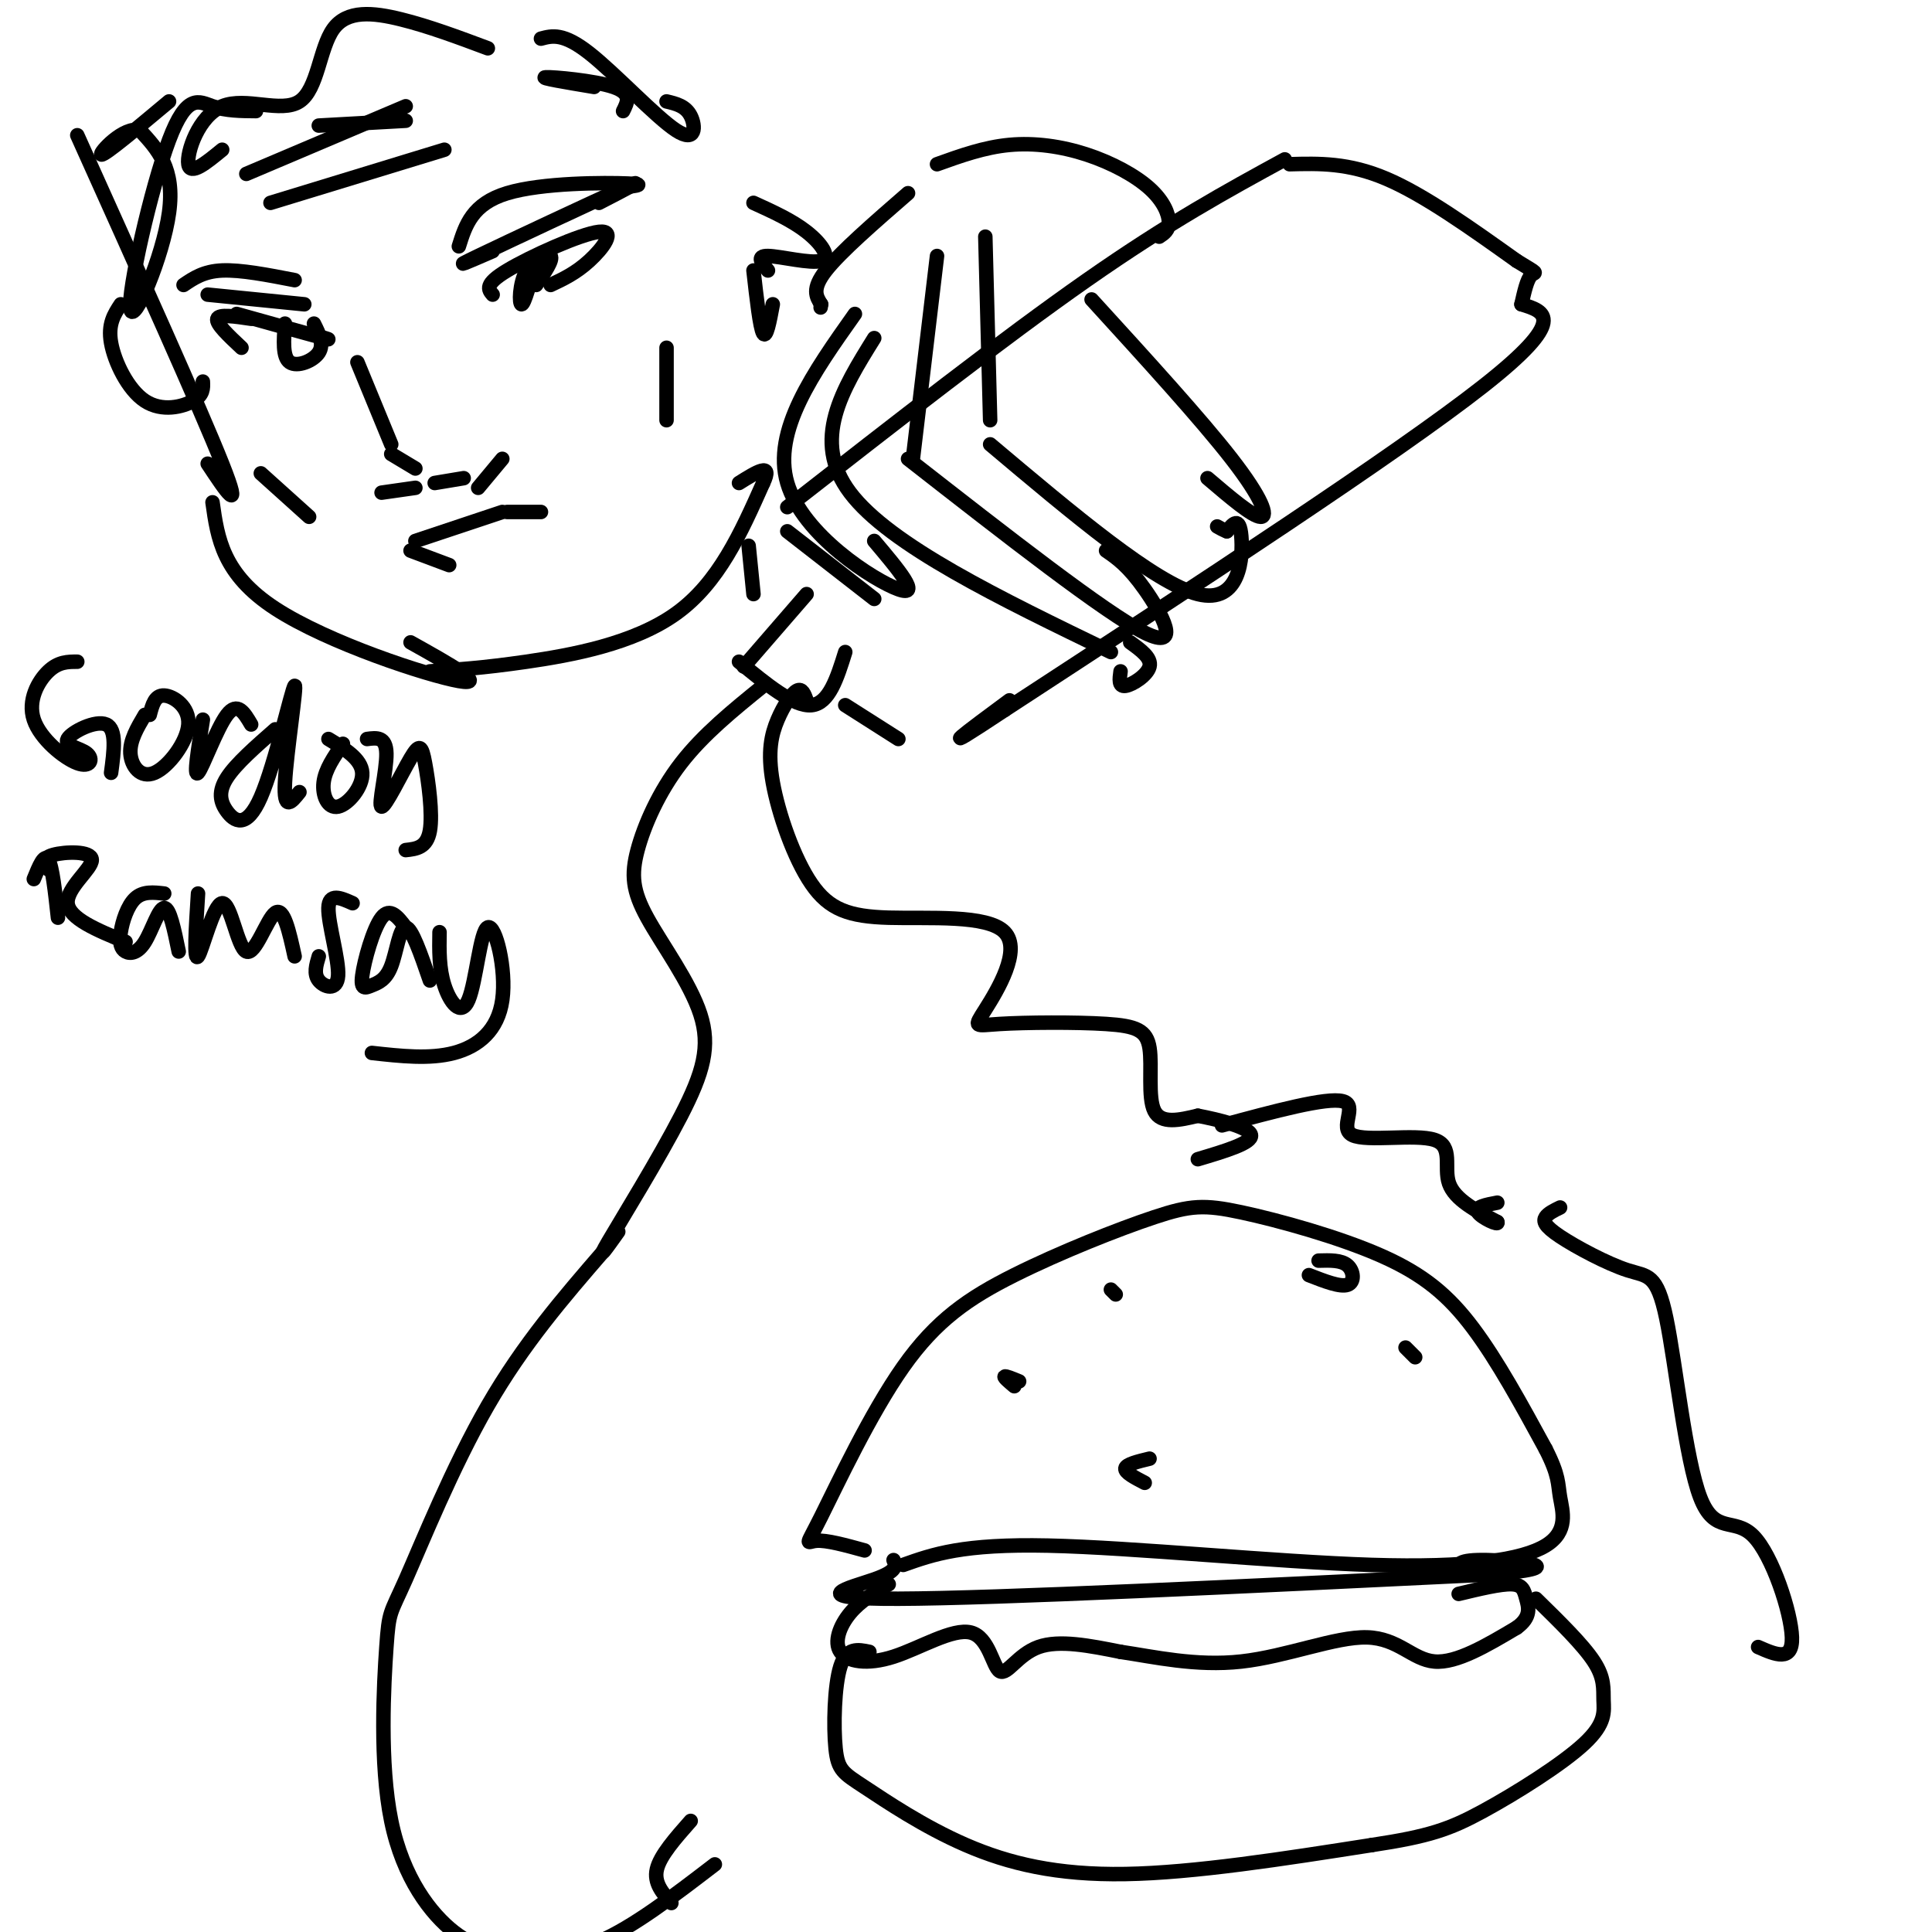 <svg viewBox='0 0 400 400' version='1.1' xmlns='http://www.w3.org/2000/svg' xmlns:xlink='http://www.w3.org/1999/xlink'><g fill='none' stroke='rgb(0,0,0)' stroke-width='3' stroke-linecap='round' stroke-linejoin='round'><path d='M163,105c22.417,-17.500 44.833,-35.000 62,-47c17.167,-12.000 29.083,-18.500 41,-25'/><path d='M267,34c6.083,-0.167 12.167,-0.333 20,3c7.833,3.333 17.417,10.167 27,17'/><path d='M314,54c4.956,3.044 3.844,2.156 3,3c-0.844,0.844 -1.422,3.422 -2,6'/><path d='M315,63c4.917,1.500 9.833,3.000 -8,17c-17.833,14.000 -58.417,40.500 -99,67'/><path d='M208,147c-16.333,10.833 -7.667,4.417 1,-2'/><path d='M155,113c0.000,0.000 1.000,10.000 1,10'/><path d='M163,110c0.000,0.000 18.000,14.000 18,14'/><path d='M167,123c0.000,0.000 -13.000,15.000 -13,15'/><path d='M153,137c5.667,4.667 11.333,9.333 15,9c3.667,-0.333 5.333,-5.667 7,-11'/><path d='M175,146c0.000,0.000 11.000,7.000 11,7'/><path d='M158,142c-6.194,5.017 -12.389,10.033 -17,16c-4.611,5.967 -7.639,12.883 -9,18c-1.361,5.117 -1.055,8.435 2,14c3.055,5.565 8.860,13.378 11,20c2.140,6.622 0.615,12.052 -4,21c-4.615,8.948 -12.318,21.414 -15,26c-2.682,4.586 -0.341,1.293 2,-2'/><path d='M167,145c-0.467,-1.285 -0.935,-2.570 -2,-2c-1.065,0.570 -2.728,2.996 -4,6c-1.272,3.004 -2.152,6.585 -1,13c1.152,6.415 4.336,15.663 8,21c3.664,5.337 7.808,6.763 16,7c8.192,0.237 20.431,-0.715 24,3c3.569,3.715 -1.534,12.097 -4,16c-2.466,3.903 -2.296,3.328 3,3c5.296,-0.328 15.719,-0.407 22,0c6.281,0.407 8.422,1.302 9,5c0.578,3.698 -0.406,10.199 1,13c1.406,2.801 5.203,1.900 9,1'/><path d='M248,231c4.333,0.822 10.667,2.378 11,4c0.333,1.622 -5.333,3.311 -11,5'/><path d='M125,259c-8.325,9.628 -16.651,19.256 -24,32c-7.349,12.744 -13.723,28.605 -17,36c-3.277,7.395 -3.457,6.326 -4,14c-0.543,7.674 -1.449,24.092 1,36c2.449,11.908 8.254,19.305 13,23c4.746,3.695 8.431,3.687 13,4c4.569,0.313 10.020,0.947 17,-2c6.980,-2.947 15.490,-9.473 24,-16'/><path d='M253,233c10.847,-2.935 21.694,-5.869 25,-5c3.306,0.869 -0.928,5.542 2,7c2.928,1.458 13.019,-0.300 17,1c3.981,1.300 1.852,5.657 3,9c1.148,3.343 5.574,5.671 10,8'/><path d='M310,253c0.489,0.889 -3.289,-0.889 -4,-2c-0.711,-1.111 1.644,-1.556 4,-2'/><path d='M179,321c-3.954,-1.090 -7.909,-2.180 -10,-2c-2.091,0.180 -2.320,1.629 1,-5c3.320,-6.629 10.187,-21.335 17,-31c6.813,-9.665 13.572,-14.287 23,-19c9.428,-4.713 21.526,-9.517 29,-12c7.474,-2.483 10.323,-2.645 18,-1c7.677,1.645 20.182,5.097 29,9c8.818,3.903 13.948,8.258 19,15c5.052,6.742 10.026,15.871 15,25'/><path d='M320,300c2.858,5.611 2.503,7.139 3,10c0.497,2.861 1.844,7.056 -3,10c-4.844,2.944 -15.881,4.639 -36,4c-20.119,-0.639 -49.320,-3.611 -67,-4c-17.680,-0.389 -23.840,1.806 -30,4'/><path d='M185,323c0.467,1.133 0.933,2.267 -4,4c-4.933,1.733 -15.267,4.067 5,4c20.267,-0.067 71.133,-2.533 122,-5'/><path d='M308,326c19.244,-1.533 6.356,-2.867 0,-3c-6.356,-0.133 -6.178,0.933 -6,2'/><path d='M184,328c-2.941,1.721 -5.881,3.443 -8,6c-2.119,2.557 -3.416,5.951 -2,8c1.416,2.049 5.545,2.753 11,1c5.455,-1.753 12.235,-5.965 16,-5c3.765,0.965 4.514,7.106 6,8c1.486,0.894 3.710,-3.459 8,-5c4.290,-1.541 10.645,-0.271 17,1'/><path d='M232,342c6.885,1.013 15.598,3.045 25,2c9.402,-1.045 19.493,-5.166 26,-5c6.507,0.166 9.431,4.619 14,5c4.569,0.381 10.785,-3.309 17,-7'/><path d='M314,337c3.131,-2.238 2.458,-4.333 2,-6c-0.458,-1.667 -0.702,-2.905 -3,-3c-2.298,-0.095 -6.649,0.952 -11,2'/><path d='M180,342c-2.362,-0.497 -4.725,-0.993 -6,3c-1.275,3.993 -1.463,12.476 -1,17c0.463,4.524 1.578,5.089 6,8c4.422,2.911 12.152,8.168 21,12c8.848,3.832 18.814,6.238 33,6c14.186,-0.238 32.593,-3.119 51,-6'/><path d='M284,382c11.888,-1.787 16.108,-3.255 23,-7c6.892,-3.745 16.456,-9.767 21,-14c4.544,-4.233 4.070,-6.678 4,-9c-0.070,-2.322 0.266,-4.521 -2,-8c-2.266,-3.479 -7.133,-8.240 -12,-13'/><path d='M271,264c3.244,1.267 6.489,2.533 8,2c1.511,-0.533 1.289,-2.867 0,-4c-1.289,-1.133 -3.644,-1.067 -6,-1'/><path d='M231,268c0.000,0.000 -1.000,-1.000 -1,-1'/><path d='M293,281c0.000,0.000 -2.000,-2.000 -2,-2'/><path d='M211,286c-1.417,-0.583 -2.833,-1.167 -3,-1c-0.167,0.167 0.917,1.083 2,2'/><path d='M238,302c-2.417,0.583 -4.833,1.167 -5,2c-0.167,0.833 1.917,1.917 4,3'/><path d='M323,250c-1.238,0.603 -2.475,1.205 -3,2c-0.525,0.795 -0.337,1.782 3,4c3.337,2.218 9.821,5.665 14,7c4.179,1.335 6.051,0.557 8,10c1.949,9.443 3.976,29.109 7,37c3.024,7.891 7.045,4.009 11,8c3.955,3.991 7.844,15.855 8,21c0.156,5.145 -3.422,3.573 -7,2'/><path d='M143,377c-3.167,3.583 -6.333,7.167 -7,10c-0.667,2.833 1.167,4.917 3,7'/><path d='M194,34c4.887,-1.756 9.774,-3.512 15,-4c5.226,-0.488 10.793,0.292 16,2c5.207,1.708 10.056,4.344 13,7c2.944,2.656 3.984,5.330 4,7c0.016,1.670 -0.992,2.335 -2,3'/><path d='M204,49c0.000,0.000 1.000,38.000 1,38'/><path d='M205,92c17.089,14.400 34.178,28.800 43,31c8.822,2.200 9.378,-7.800 9,-12c-0.378,-4.200 -1.689,-2.600 -3,-1'/><path d='M254,110c-0.833,-0.333 -1.417,-0.667 -2,-1'/><path d='M226,62c11.333,12.422 22.667,24.844 29,33c6.333,8.156 7.667,12.044 6,12c-1.667,-0.044 -6.333,-4.022 -11,-8'/><path d='M194,53c0.000,0.000 -5.000,42.000 -5,42'/><path d='M188,95c20.511,16.022 41.022,32.044 49,36c7.978,3.956 3.422,-4.156 0,-9c-3.422,-4.844 -5.711,-6.422 -8,-8'/><path d='M181,70c-6.583,10.583 -13.167,21.167 -5,32c8.167,10.833 31.083,21.917 54,33'/><path d='M232,139c-0.222,1.600 -0.444,3.200 1,3c1.444,-0.200 4.556,-2.200 5,-4c0.444,-1.800 -1.778,-3.400 -4,-5'/><path d='M177,65c-8.578,12.111 -17.156,24.222 -14,35c3.156,10.778 18.044,20.222 23,22c4.956,1.778 -0.022,-4.111 -5,-10'/><path d='M188,40c-7.000,6.083 -14.000,12.167 -17,16c-3.000,3.833 -2.000,5.417 -1,7'/><path d='M170,63c-0.167,1.167 -0.083,0.583 0,0'/><path d='M16,28c12.750,28.333 25.500,56.667 30,68c4.500,11.333 0.750,5.667 -3,0'/><path d='M44,104c1.044,7.444 2.089,14.889 13,22c10.911,7.111 31.689,13.889 38,15c6.311,1.111 -1.844,-3.444 -10,-8'/><path d='M54,98c0.000,0.000 10.000,9.000 10,9'/><path d='M138,72c0.000,0.000 0.000,15.000 0,15'/><path d='M89,139c5.400,-0.333 10.800,-0.667 20,-2c9.200,-1.333 22.200,-3.667 31,-10c8.800,-6.333 13.400,-16.667 18,-27'/><path d='M158,100c2.167,-4.500 -1.417,-2.250 -5,0'/><path d='M43,61c0.000,0.000 20.000,2.000 20,2'/><path d='M102,52c-4.711,2.044 -9.422,4.089 -3,1c6.422,-3.089 23.978,-11.311 30,-14c6.022,-2.689 0.511,0.156 -5,3'/><path d='M95,51c1.378,-4.400 2.756,-8.800 10,-11c7.244,-2.200 20.356,-2.200 25,-2c4.644,0.200 0.822,0.600 -3,1'/><path d='M38,59c2.083,-1.417 4.167,-2.833 8,-3c3.833,-0.167 9.417,0.917 15,2'/><path d='M56,42c0.000,0.000 36.000,-11.000 36,-11'/><path d='M51,36c0.000,0.000 33.000,-14.000 33,-14'/><path d='M66,26c0.000,0.000 18.000,-1.000 18,-1'/><path d='M49,65c7.750,2.167 15.500,4.333 18,5c2.500,0.667 -0.250,-0.167 -3,-1'/><path d='M52,66c-3.333,-0.500 -6.667,-1.000 -7,0c-0.333,1.000 2.333,3.500 5,6'/><path d='M59,67c-0.267,3.467 -0.533,6.933 1,8c1.533,1.067 4.867,-0.267 6,-2c1.133,-1.733 0.067,-3.867 -1,-6'/><path d='M102,61c-0.893,-1.060 -1.786,-2.119 3,-5c4.786,-2.881 15.250,-7.583 19,-8c3.750,-0.417 0.786,3.452 -2,6c-2.786,2.548 -5.393,3.774 -8,5'/><path d='M111,54c-1.214,4.470 -2.429,8.940 -3,9c-0.571,0.060 -0.500,-4.292 1,-7c1.500,-2.708 4.429,-3.774 5,-3c0.571,0.774 -1.214,3.387 -3,6'/><path d='M74,75c0.000,0.000 7.000,17.000 7,17'/><path d='M81,94c0.000,0.000 5.000,3.000 5,3'/><path d='M79,102c0.000,0.000 7.000,-1.000 7,-1'/><path d='M90,100c0.000,0.000 6.000,-1.000 6,-1'/><path d='M99,101c0.000,0.000 5.000,-6.000 5,-6'/><path d='M86,112c0.000,0.000 18.000,-6.000 18,-6'/><path d='M105,106c0.000,0.000 7.000,0.000 7,0'/><path d='M85,114c0.000,0.000 8.000,3.000 8,3'/><path d='M53,23c-3.100,-0.022 -6.201,-0.045 -9,-1c-2.799,-0.955 -5.297,-2.844 -9,7c-3.703,9.844 -8.612,31.419 -8,35c0.612,3.581 6.746,-10.834 8,-20c1.254,-9.166 -2.373,-13.083 -6,-17'/><path d='M29,27c-3.333,-1.044 -8.667,4.844 -8,5c0.667,0.156 7.333,-5.422 14,-11'/><path d='M46,31c-3.300,2.712 -6.601,5.423 -7,3c-0.399,-2.423 2.103,-9.981 7,-12c4.897,-2.019 12.189,1.500 16,-1c3.811,-2.500 4.141,-11.019 7,-15c2.859,-3.981 8.245,-3.423 14,-2c5.755,1.423 11.877,3.712 18,6'/><path d='M112,8c2.310,-0.613 4.619,-1.226 10,3c5.381,4.226 13.833,13.292 18,16c4.167,2.708 4.048,-0.940 3,-3c-1.048,-2.060 -3.024,-2.530 -5,-3'/><path d='M123,18c-5.733,-0.956 -11.467,-1.911 -10,-2c1.467,-0.089 10.133,0.689 14,2c3.867,1.311 2.933,3.156 2,5'/><path d='M156,56c0.667,5.917 1.333,11.833 2,13c0.667,1.167 1.333,-2.417 2,-6'/><path d='M159,56c-1.268,-1.524 -2.536,-3.048 0,-3c2.536,0.048 8.875,1.667 11,1c2.125,-0.667 0.036,-3.619 -3,-6c-3.036,-2.381 -7.018,-4.190 -11,-6'/><path d='M42,79c0.065,1.381 0.131,2.762 -2,4c-2.131,1.238 -6.458,2.333 -10,0c-3.542,-2.333 -6.298,-8.095 -7,-12c-0.702,-3.905 0.649,-5.952 2,-8'/><path d='M16,137c-1.952,-0.001 -3.905,-0.003 -6,2c-2.095,2.003 -4.333,6.010 -3,10c1.333,3.990 6.236,7.961 9,9c2.764,1.039 3.390,-0.856 2,-2c-1.390,-1.144 -4.797,-1.539 -4,-3c0.797,-1.461 5.799,-3.989 8,-3c2.201,0.989 1.600,5.494 1,10'/><path d='M30,148c-1.587,2.679 -3.174,5.359 -3,8c0.174,2.641 2.108,5.244 5,4c2.892,-1.244 6.740,-6.335 7,-10c0.260,-3.665 -3.069,-5.904 -5,-6c-1.931,-0.096 -2.466,1.952 -3,4'/><path d='M42,149c-0.978,6.022 -1.956,12.044 -1,11c0.956,-1.044 3.844,-9.156 6,-12c2.156,-2.844 3.578,-0.422 5,2'/><path d='M57,151c-4.076,3.571 -8.153,7.143 -10,10c-1.847,2.857 -1.465,5.000 0,7c1.465,2.000 4.011,3.856 7,-3c2.989,-6.856 6.420,-22.423 7,-23c0.580,-0.577 -1.691,13.835 -2,20c-0.309,6.165 1.346,4.082 3,2'/><path d='M71,154c-1.839,2.649 -3.679,5.298 -4,8c-0.321,2.702 0.875,5.458 3,5c2.125,-0.458 5.179,-4.131 5,-7c-0.179,-2.869 -3.589,-4.935 -7,-7'/><path d='M76,153c1.966,-0.261 3.932,-0.522 4,3c0.068,3.522 -1.761,10.828 -1,11c0.761,0.172 4.111,-6.789 6,-10c1.889,-3.211 2.316,-2.672 3,1c0.684,3.672 1.624,10.478 1,14c-0.624,3.522 -2.812,3.761 -5,4'/><path d='M7,182c1.083,-2.667 2.167,-5.333 3,-4c0.833,1.333 1.417,6.667 2,12'/><path d='M10,180c-0.702,-1.161 -1.405,-2.321 1,-3c2.405,-0.679 7.917,-0.875 8,1c0.083,1.875 -5.262,5.821 -5,9c0.262,3.179 6.131,5.589 12,8'/><path d='M34,185c-2.191,-0.251 -4.382,-0.503 -6,1c-1.618,1.503 -2.663,4.759 -3,7c-0.337,2.241 0.033,3.467 1,4c0.967,0.533 2.529,0.374 4,-2c1.471,-2.374 2.849,-6.964 4,-7c1.151,-0.036 2.076,4.482 3,9'/><path d='M41,185c-0.456,7.121 -0.912,14.242 0,13c0.912,-1.242 3.193,-10.848 5,-11c1.807,-0.152 3.140,9.152 5,10c1.860,0.848 4.246,-6.758 6,-8c1.754,-1.242 2.877,3.879 4,9'/><path d='M73,187c-2.458,-1.101 -4.917,-2.202 -5,1c-0.083,3.202 2.208,10.708 2,14c-0.208,3.292 -2.917,2.369 -4,1c-1.083,-1.369 -0.542,-3.185 0,-5'/><path d='M84,192c-1.628,-2.133 -3.256,-4.266 -5,-2c-1.744,2.266 -3.606,8.930 -4,12c-0.394,3.070 0.678,2.544 2,2c1.322,-0.544 2.894,-1.108 4,-4c1.106,-2.892 1.744,-8.112 3,-8c1.256,0.112 3.128,5.556 5,11'/><path d='M91,193c-0.061,3.756 -0.121,7.512 1,11c1.121,3.488 3.425,6.708 5,3c1.575,-3.708 2.422,-14.344 4,-15c1.578,-0.656 3.886,8.670 3,15c-0.886,6.330 -4.968,9.666 -10,11c-5.032,1.334 -11.016,0.667 -17,0'/></g>
</svg>